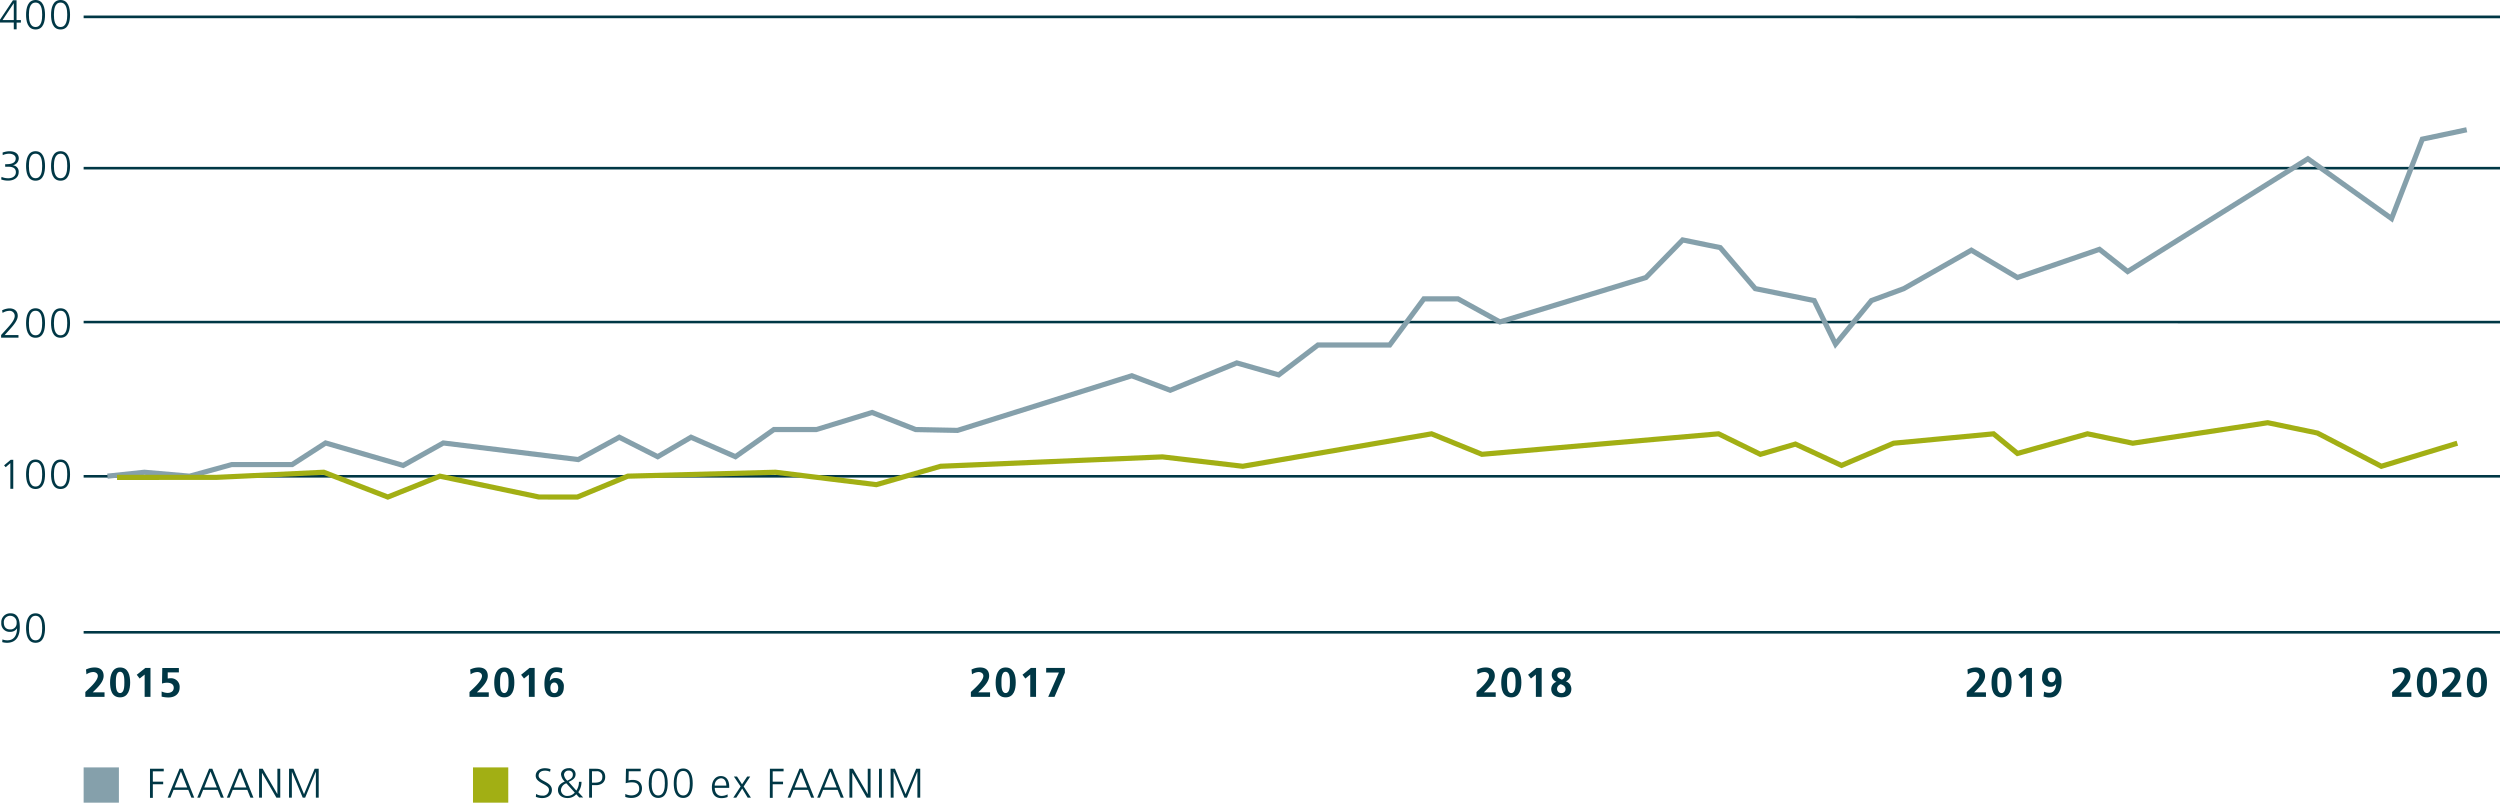 <svg xmlns="http://www.w3.org/2000/svg" viewBox="0 0 966.71 310.38"><defs><style>.cls-1{fill:#003745;}.cls-2{fill:#85a0ab;}.cls-3{fill:#a2af14;}</style></defs><g id="Ebene_2" data-name="Ebene 2"><g id="Ebene_1-2" data-name="Ebene 1"><path class="cls-1" d="M966.71,245H32.34v-1H966.71Zm0-60.32H32.34v-1H966.71Zm0-59.64H32.34v-1H966.71Zm0-59.51H32.34v-1H966.71Zm0-58.48H32.34V6H966.71Z"/><path class="cls-1" d="M0,7.62,5,.11h1.4V7.75H8.08v1H6.43v2.58H5.33V8.71H0Zm5.33-6.4h0L1,7.75H5.33Z"/><path class="cls-1" d="M17.41,5.7c0,2.34-.48,5.7-3.66,5.7S10.08,8,10.08,5.7c0-2.61.69-5.7,3.67-5.7S17.41,3.09,17.41,5.7Zm-6.23,0c0,1.86.24,4.74,2.57,4.74s2.56-2.88,2.56-4.74S16.07,1,13.75,1,11.18,3.84,11.18,5.7Z"/><path class="cls-1" d="M27.08,5.7c0,2.34-.48,5.7-3.67,5.7S19.74,8,19.74,5.7c0-2.61.69-5.7,3.67-5.7S27.08,3.09,27.08,5.7Zm-6.23,0c0,1.86.24,4.74,2.56,4.74S26,7.56,26,5.7,25.73,1,23.41,1,20.85,3.84,20.85,5.7Z"/><path class="cls-1" d="M.43,129.54,3,126.71c1.35-1.49,2.69-3.16,2.69-4.52a1.94,1.94,0,0,0-2-2A5.12,5.12,0,0,0,1,121l-.19-1a7,7,0,0,1,2.82-.76c1.81,0,3.23.92,3.23,2.93,0,1.67-1.63,3.61-3.07,5.19l-2,2.21H7.14v1H.43Z"/><path class="cls-1" d="M17.41,124.91c0,2.34-.48,5.7-3.66,5.7s-3.67-3.36-3.67-5.7c0-2.61.69-5.7,3.67-5.7S17.41,122.3,17.41,124.91Zm-6.23,0c0,1.86.24,4.74,2.57,4.74s2.56-2.88,2.56-4.74-.24-4.74-2.56-4.74S11.18,123.06,11.18,124.91Z"/><path class="cls-1" d="M27.08,124.91c0,2.34-.48,5.7-3.67,5.7s-3.67-3.36-3.67-5.7c0-2.61.69-5.7,3.67-5.7S27.08,122.3,27.08,124.91Zm-6.23,0c0,1.86.24,4.74,2.56,4.74S26,126.77,26,124.91s-.24-4.74-2.56-4.74S20.85,123.06,20.85,124.91Z"/><path class="cls-1" d="M2,63.49h.29c1.52,0,3.79-.16,3.79-2.25,0-1.24-1.36-1.8-2.56-1.8A5.77,5.77,0,0,0,1.06,60L1,59a7.87,7.87,0,0,1,2.71-.52c1.84,0,3.55.79,3.55,2.77A2.79,2.79,0,0,1,4.9,63.92v0a2.44,2.44,0,0,1,2.32,2.7c0,2-1.79,3.22-4,3.22a7.62,7.62,0,0,1-2.76-.45l.13-1a6.33,6.33,0,0,0,2.69.54c1.34,0,2.86-.66,2.86-2.35,0-1.92-1.85-2.11-3.05-2.11H2Z"/><path class="cls-1" d="M17.41,64.17c0,2.34-.48,5.7-3.66,5.7s-3.67-3.36-3.67-5.7c0-2.61.69-5.7,3.67-5.7S17.41,61.56,17.41,64.17Zm-6.23,0c0,1.86.24,4.74,2.57,4.74s2.56-2.88,2.56-4.74-.24-4.73-2.56-4.73S11.18,62.32,11.18,64.17Z"/><path class="cls-1" d="M27.08,64.17c0,2.34-.48,5.7-3.67,5.7s-3.67-3.36-3.67-5.7c0-2.61.69-5.7,3.67-5.7S27.08,61.56,27.08,64.17Zm-6.23,0c0,1.86.24,4.74,2.56,4.74S26,66,26,64.17s-.24-4.73-2.56-4.73S20.85,62.32,20.85,64.17Z"/><path class="cls-1" d="M4.13,177.8h1V189H4v-9.92l-1.81,1.58-.61-.72Z"/><path class="cls-1" d="M17.41,183.39c0,2.33-.48,5.7-3.66,5.7s-3.67-3.37-3.67-5.7c0-2.61.69-5.7,3.67-5.7S17.41,180.78,17.41,183.39Zm-6.23,0c0,1.85.24,4.74,2.57,4.74s2.56-2.89,2.56-4.74-.24-4.74-2.56-4.74S11.18,181.53,11.18,183.39Z"/><path class="cls-1" d="M27.08,183.39c0,2.33-.48,5.7-3.67,5.7s-3.67-3.37-3.67-5.7c0-2.61.69-5.7,3.67-5.7S27.08,180.78,27.08,183.39Zm-6.23,0c0,1.85.24,4.74,2.56,4.74S26,185.24,26,183.39s-.24-4.74-2.56-4.74S20.85,181.53,20.85,183.39Z"/><path class="cls-1" d="M7.65,242.46c0,3.38-1.26,6.1-5,6.1a7.24,7.24,0,0,1-1.79-.26l.09-1.05a4.94,4.94,0,0,0,1.84.35c2.9.05,3.8-2.37,3.8-4.64h0a3,3,0,0,1-2.62,1.37,3.21,3.21,0,0,1-3.47-3.48,3.43,3.43,0,0,1,3.65-3.69C7,237.16,7.65,239.84,7.65,242.46Zm-1.22-1.57A2.49,2.49,0,0,0,4,238.12a2.42,2.42,0,0,0-2.51,2.65c0,1.63.82,2.61,2.37,2.61A2.34,2.34,0,0,0,6.43,240.89Z"/><path class="cls-1" d="M17.41,242.86c0,2.34-.48,5.7-3.66,5.7s-3.67-3.36-3.67-5.7c0-2.61.69-5.7,3.67-5.7S17.41,240.25,17.41,242.86Zm-6.23,0c0,1.86.24,4.74,2.57,4.74s2.56-2.88,2.56-4.74-.24-4.74-2.56-4.74S11.18,241,11.18,242.86Z"/><path class="cls-1" d="M760.52,269.47v-1.88c1-1,4.83-4.17,4.83-6.22,0-1-.91-1.51-1.82-1.51a4.86,4.86,0,0,0-2.58.9l-.18-1.86a7.49,7.49,0,0,1,3.32-.8c2.13,0,3.5,1.07,3.5,3.27,0,2.37-2.38,4.54-4.21,6.34h4.56v1.76Z"/><path class="cls-1" d="M770.09,263.91c0-2.8.84-5.81,3.87-5.81,3.27,0,3.9,3.22,3.9,5.81s-.67,5.75-3.9,5.75C770.52,269.66,770.09,266.25,770.09,263.91Zm5.53,0c0-1.44,0-4.14-1.66-4.14s-1.63,2.7-1.63,4.14,0,4.08,1.63,4.08S775.62,265.32,775.62,263.91Z"/><path class="cls-1" d="M783.72,258.29h2v11.18h-2.24v-8.63l-1.89,1.54-1.12-1.46Z"/><path class="cls-1" d="M790.41,267.45a4.66,4.66,0,0,0,2,.45c1.94,0,2.59-1.79,2.66-3.46l0,0a2.38,2.38,0,0,1-2.16,1.12,3.07,3.07,0,0,1-3.26-3.41c0-2.42,1.18-4,3.71-4,3.11,0,3.79,2.58,3.79,5.2,0,3-1,6.36-4.59,6.36a7,7,0,0,1-2.35-.4Zm4.41-5.7c0-1.05-.44-2-1.55-2s-1.47,1-1.47,2,.45,2.09,1.52,2.09S794.82,262.87,794.82,261.75Z"/><path class="cls-1" d="M570.94,269.47v-1.88c1-1,4.83-4.17,4.83-6.22,0-1-.91-1.51-1.82-1.51a4.89,4.89,0,0,0-2.58.9l-.17-1.86a7.41,7.41,0,0,1,3.31-.8c2.13,0,3.51,1.07,3.51,3.27,0,2.37-2.39,4.54-4.21,6.34h4.56v1.76Z"/><path class="cls-1" d="M580.51,263.91c0-2.8.85-5.81,3.87-5.81,3.27,0,3.91,3.22,3.91,5.81s-.68,5.75-3.91,5.75C580.94,269.66,580.51,266.25,580.51,263.91Zm5.54,0c0-1.44,0-4.14-1.67-4.14s-1.63,2.7-1.63,4.14,0,4.08,1.63,4.08S586.05,265.32,586.05,263.91Z"/><path class="cls-1" d="M594.14,258.29h2v11.18h-2.24v-8.63L592,262.38l-1.12-1.46Z"/><path class="cls-1" d="M601.89,263.64a2.85,2.85,0,0,1-1.86-2.59c0-2,1.52-2.95,3.55-2.95s3.75.82,3.75,2.69a2.94,2.94,0,0,1-1.86,2.67v0a3.14,3.14,0,0,1,2.15,2.93c0,2.26-1.64,3.25-3.85,3.25s-3.93-1-3.93-3.22a3,3,0,0,1,2-2.77Zm1.88,4.35a1.47,1.47,0,0,0,1.6-1.49c0-1.1-.94-1.63-1.87-1.93a2,2,0,0,0-1.42,1.84A1.63,1.63,0,0,0,603.77,268Zm.16-5.2a1.92,1.92,0,0,0,1.25-1.62,1.3,1.3,0,0,0-1.37-1.4c-.82,0-1.64.44-1.64,1.34S603.17,262.5,603.93,262.79Z"/><path class="cls-1" d="M375.42,269.47v-1.88c1-1,4.83-4.17,4.83-6.22,0-1-.91-1.51-1.82-1.51a4.86,4.86,0,0,0-2.58.9l-.18-1.86a7.49,7.49,0,0,1,3.32-.8c2.13,0,3.5,1.07,3.5,3.27,0,2.37-2.38,4.54-4.21,6.34h4.56v1.76Z"/><path class="cls-1" d="M385,263.91c0-2.8.84-5.81,3.87-5.81,3.26,0,3.9,3.22,3.9,5.81s-.67,5.75-3.9,5.75C385.42,269.66,385,266.25,385,263.91Zm5.53,0c0-1.44,0-4.14-1.66-4.14s-1.63,2.7-1.63,4.14,0,4.08,1.63,4.08S390.52,265.32,390.52,263.91Z"/><path class="cls-1" d="M398.62,258.29h2v11.18h-2.24v-8.63l-1.89,1.54-1.12-1.46Z"/><path class="cls-1" d="M404.55,258.29h7.21v1.86l-4,9.32h-2.44l4.15-9.42h-4.95Z"/><path class="cls-1" d="M181.55,269.47v-1.88c1-1,4.83-4.17,4.83-6.22,0-1-.91-1.51-1.82-1.51a4.83,4.83,0,0,0-2.58.9l-.18-1.86a7.49,7.49,0,0,1,3.32-.8c2.12,0,3.5,1.07,3.5,3.27,0,2.37-2.38,4.54-4.21,6.34H189v1.76Z"/><path class="cls-1" d="M191.11,263.91c0-2.8.85-5.81,3.88-5.81,3.26,0,3.9,3.22,3.9,5.81s-.67,5.75-3.9,5.75C191.55,269.66,191.11,266.25,191.11,263.91Zm5.54,0c0-1.44,0-4.14-1.66-4.14s-1.63,2.7-1.63,4.14,0,4.08,1.63,4.08S196.65,265.32,196.65,263.91Z"/><path class="cls-1" d="M204.75,258.29h2v11.18h-2.24v-8.63l-1.89,1.54-1.12-1.46Z"/><path class="cls-1" d="M217.25,260.31a4.75,4.75,0,0,0-2-.45c-1.93,0-2.59,1.8-2.65,3.46l0,0a2.41,2.41,0,0,1,2.16-1.12,3.07,3.07,0,0,1,3.26,3.41c0,2.42-1.18,4-3.71,4-3.11,0-3.79-2.58-3.79-5.2,0-3,1-6.36,4.59-6.36a6.91,6.91,0,0,1,2.35.4Zm-4.42,5.7c0,1.06.45,2,1.55,2s1.47-1,1.47-2-.45-2.09-1.52-2.09S212.83,264.89,212.83,266Z"/><path class="cls-1" d="M33,269.47v-1.88c1-1,4.83-4.17,4.83-6.22,0-1-.91-1.51-1.82-1.51a4.86,4.86,0,0,0-2.58.9l-.18-1.86a7.49,7.49,0,0,1,3.32-.8c2.13,0,3.5,1.07,3.5,3.27,0,2.37-2.38,4.54-4.21,6.34h4.56v1.76Z"/><path class="cls-1" d="M42.56,263.91c0-2.8.84-5.81,3.87-5.81,3.26,0,3.9,3.22,3.9,5.81s-.67,5.75-3.9,5.75C43,269.66,42.56,266.25,42.56,263.91Zm5.53,0c0-1.44,0-4.14-1.66-4.14s-1.63,2.7-1.63,4.14,0,4.08,1.63,4.08S48.09,265.32,48.09,263.91Z"/><path class="cls-1" d="M56.19,258.29h2v11.18H55.93v-8.63L54,262.38l-1.12-1.46Z"/><path class="cls-1" d="M69.17,260H64.86l0,2.38a6,6,0,0,1,1-.11,3.33,3.33,0,0,1,3.6,3.64c0,2.09-1.47,3.79-4.36,3.79a12.41,12.41,0,0,1-2.6-.32l0-2a5.89,5.89,0,0,0,2.29.56c1.17,0,2.39-.55,2.39-2S65.92,264,64.64,264a6.43,6.43,0,0,0-2,.31l.11-6h6.42Z"/><path class="cls-1" d="M925,269.47v-1.88c1-1,4.84-4.17,4.84-6.22,0-1-.91-1.51-1.83-1.51a4.83,4.83,0,0,0-2.57.9l-.18-1.86a7.48,7.48,0,0,1,3.31-.8c2.13,0,3.51,1.07,3.51,3.27,0,2.37-2.39,4.54-4.21,6.34h4.56v1.76Z"/><path class="cls-1" d="M934.56,263.91c0-2.8.85-5.81,3.88-5.81,3.26,0,3.9,3.22,3.9,5.81s-.67,5.75-3.9,5.75C935,269.66,934.56,266.25,934.56,263.91Zm5.54,0c0-1.44,0-4.14-1.66-4.14s-1.64,2.7-1.64,4.14,0,4.08,1.64,4.08S940.1,265.32,940.1,263.91Z"/><path class="cls-1" d="M944.32,269.47v-1.88c1-1,4.84-4.17,4.84-6.22,0-1-.92-1.51-1.83-1.51a4.89,4.89,0,0,0-2.58.9l-.17-1.86a7.48,7.48,0,0,1,3.31-.8c2.13,0,3.51,1.07,3.51,3.27,0,2.37-2.39,4.54-4.21,6.34h4.56v1.76Z"/><path class="cls-1" d="M953.89,263.91c0-2.8.85-5.81,3.87-5.81,3.27,0,3.91,3.22,3.91,5.81s-.67,5.75-3.91,5.75C954.32,269.66,953.89,266.25,953.89,263.91Zm5.54,0c0-1.44,0-4.14-1.67-4.14s-1.63,2.7-1.63,4.14,0,4.08,1.63,4.08S959.43,265.32,959.43,263.91Z"/><polygon class="cls-2" points="73.43 185.14 55.84 183.62 41.65 185.12 41.44 183.13 55.82 181.61 55.92 181.62 73.24 183.12 89.52 178.64 112.67 178.64 125.74 170.2 155.78 178.9 171.22 170.26 223.41 176.68 239.45 167.94 254.29 175.46 267.14 167.95 284.27 175.46 298.93 165.1 315.61 165.1 337.27 158.44 354.27 165.1 370.11 165.43 437.66 144.24 452.48 149.83 478.19 139.28 494.23 143.86 509.29 132.4 536.87 132.4 550.08 114.57 564.05 114.57 580.09 123.41 635.92 106.43 650.32 91.69 665.73 94.84 679.27 110.69 702.2 115.35 709.99 131.24 723.05 115.38 735.77 110.69 762.3 95.59 780.24 106.22 812.02 95.29 822.79 103.78 892.46 60.2 924.32 82.96 935.94 52.94 953.64 49.2 954.05 51.15 937.41 54.67 925.25 86.08 892.38 62.6 822.66 106.22 811.64 97.53 780.01 108.41 762.28 97.9 736.54 112.54 724.25 117.07 709.56 134.91 700.84 117.11 678.19 112.52 664.65 96.66 650.99 93.87 636.99 108.19 636.75 108.27 579.87 125.57 563.54 116.57 551.09 116.57 537.88 134.4 509.97 134.4 494.64 146.06 478.31 141.4 452.51 151.98 437.6 146.35 370.4 167.43 353.87 167.1 337.19 160.55 315.76 167.1 299.56 167.1 284.5 177.74 267.27 170.19 254.36 177.74 239.48 170.2 223.81 178.74 223.49 178.7 171.63 172.32 156.03 181.05 126.06 172.38 113.26 180.64 89.66 180.64 73.43 185.14"/><polygon class="cls-3" points="149.97 193.27 125.03 183.62 83.62 185.59 45.26 185.6 45.26 183.6 83.58 183.6 125.35 181.6 149.95 191.12 170.02 183.09 208.52 191.19 223.08 191.19 242.56 183.13 299.95 181.61 300.03 181.62 338.8 186.39 363.61 179.3 449.56 175.67 449.63 175.68 480.52 179.29 553.67 166.72 573.2 174.66 664.72 166.73 680.8 174.61 694.33 170.65 712.1 178.88 731.99 170.4 732.14 170.39 771.19 166.72 780.36 174.24 807.17 166.72 824.74 170.37 876.92 162.44 896.51 166.53 920.92 179.23 949.92 170.43 950.5 172.34 920.72 181.38 895.71 168.37 876.87 164.47 824.68 172.4 807.24 168.78 779.89 176.45 770.56 168.79 732.48 172.37 712.07 181.06 694.17 172.78 680.62 176.75 664.34 168.77 572.89 176.69 553.44 168.79 480.58 181.31 449.48 177.67 363.81 181.3 338.96 188.42 338.75 188.4 299.86 183.62 242.98 185.12 223.48 193.19 208.21 193.17 170.2 185.17 149.97 193.27"/><path class="cls-1" d="M58,297.27h5.32v1H59.1v4h4v1h-4v5.26H58Z"/><path class="cls-1" d="M69.42,297.27h1.25l4.43,11.17H74l-1.2-3H67.11l-1.2,3H64.84Zm.54,1.06-2.43,6.16h4.85Z"/><path class="cls-1" d="M80.86,297.27h1.25l4.43,11.17H85.39l-1.2-3H78.55l-1.2,3H76.28Zm.54,1.06L79,304.49h4.85Z"/><path class="cls-1" d="M92.3,297.27h1.25L98,308.44H96.83l-1.2-3H90l-1.2,3H87.72Zm.54,1.06-2.43,6.16h4.85Z"/><path class="cls-1" d="M100.18,297.27h1.4l5.68,9.83h0v-9.83h1.11v11.17h-1.49l-5.59-9.63h0v9.63h-1.11Z"/><path class="cls-1" d="M111.77,297.27h1.71l4.08,9.83,4.1-9.83h1.58v11.17h-1.1V298.38h0L118,308.44h-.94l-4.2-10.06h0v10.06h-1.1Z"/><path class="cls-1" d="M207.29,307a4.48,4.48,0,0,0,2.47.65,2.22,2.22,0,0,0,2.51-2.28c0-2.2-5.12-2.47-5.12-5.4,0-1.79,1.57-2.91,3.54-2.91a6.63,6.63,0,0,1,2.19.37l-.18,1a4.42,4.42,0,0,0-2-.42c-1.15,0-2.42.48-2.42,1.92,0,2.24,5.13,2.26,5.13,5.52,0,2.26-1.94,3.15-3.67,3.15a6.5,6.5,0,0,1-2.53-.47Z"/><path class="cls-1" d="M222.86,305.71a5.8,5.8,0,0,0,1-3.4h1a6.88,6.88,0,0,1-1.25,4l1.9,2.06H224l-1.18-1.25a4.33,4.33,0,0,1-3.39,1.47c-1.89,0-3.67-1-3.67-3.12,0-1.71,1.15-2.67,2.64-3.25a4.35,4.35,0,0,1-1.46-2.75c0-1.6,1.54-2.43,3-2.43a2.36,2.36,0,0,1,2.63,2.3c0,1.75-1.35,2.37-2.69,3ZM219,302.89a3,3,0,0,0-2.1,2.58,2.36,2.36,0,0,0,2.6,2.3,3.7,3.7,0,0,0,2.75-1.3Zm.35-1c1-.47,2.16-1,2.16-2.29a1.47,1.47,0,0,0-1.58-1.62,1.68,1.68,0,0,0-1.84,1.64A3.65,3.65,0,0,0,219.34,301.85Z"/><path class="cls-1" d="M227.81,297.27h2.75c2.1,0,3.46,1.06,3.46,3.17s-1.57,3.17-3.57,3.17h-1.54v4.83h-1.1Zm1.1,5.38h.77c1.66,0,3.23-.19,3.23-2.21a2,2,0,0,0-2.21-2.21h-1.79Z"/><path class="cls-1" d="M247.74,298.23h-4.62l-.08,3.59a4.75,4.75,0,0,1,1.69-.24c2.17,0,3.51,1.21,3.51,3.26,0,2.47-1.68,3.71-4.07,3.71a6.87,6.87,0,0,1-2.38-.39V307a5.22,5.22,0,0,0,2.38.57c1.46,0,3-.78,3-2.52s-.92-2.53-2.81-2.53a7.76,7.76,0,0,0-2.41.35l.11-5.62h5.71Z"/><path class="cls-1" d="M258.19,302.86c0,2.33-.48,5.69-3.66,5.69s-3.67-3.36-3.67-5.69c0-2.61.69-5.7,3.67-5.7S258.19,300.25,258.19,302.86Zm-6.22,0c0,1.85.24,4.73,2.56,4.73s2.56-2.88,2.56-4.73-.24-4.74-2.56-4.74S252,301,252,302.86Z"/><path class="cls-1" d="M267.86,302.86c0,2.33-.48,5.69-3.67,5.69s-3.66-3.36-3.66-5.69c0-2.61.68-5.7,3.66-5.7S267.86,300.25,267.86,302.86Zm-6.23,0c0,1.85.24,4.73,2.56,4.73s2.56-2.88,2.56-4.73-.24-4.74-2.56-4.74S261.63,301,261.63,302.86Z"/><path class="cls-1" d="M281.36,308.19a6.64,6.64,0,0,1-2.37.44c-2.7,0-3.71-1.82-3.71-4.27s1.37-4.27,3.44-4.27c2.3,0,3.25,1.85,3.25,4.05v.51h-5.59c0,1.73.93,3.12,2.69,3.12a5.16,5.16,0,0,0,2.29-.61Zm-.5-4.4c0-1.43-.57-2.84-2.08-2.84a2.67,2.67,0,0,0-2.4,2.84Z"/><path class="cls-1" d="M286.38,304.12l-2.59-3.84H285l1.93,3,2-3h1.16l-2.53,3.84,2.8,4.32h-1.25L287,304.92l-2.28,3.52h-1.17Z"/><path class="cls-1" d="M297.71,297.27H303v1h-4.21v4h4v1h-4v5.26h-1.1Z"/><path class="cls-1" d="M309.13,297.27h1.25l4.44,11.17h-1.16l-1.2-3h-5.63l-1.2,3h-1.07Zm.55,1.06-2.43,6.16h4.85Z"/><path class="cls-1" d="M320.57,297.27h1.25l4.44,11.17H325.1l-1.2-3h-5.63l-1.2,3H316Zm.55,1.06-2.43,6.16h4.85Z"/><path class="cls-1" d="M328.46,297.27h1.39l5.69,9.83h0v-9.83h1.1v11.17h-1.49l-5.58-9.63h0v9.63h-1.11Z"/><path class="cls-1" d="M339.9,297.27H341v11.17h-1.1Z"/><path class="cls-1" d="M344.36,297.27h1.72l4.08,9.83,4.1-9.83h1.58v11.17h-1.1V298.38h0l-4.06,10.06h-.95l-4.19-10.06h0v10.06h-1.11Z"/><rect class="cls-2" x="32.34" y="296.74" width="13.64" height="13.64"/><rect class="cls-3" x="182.9" y="296.74" width="13.64" height="13.64"/></g></g></svg>